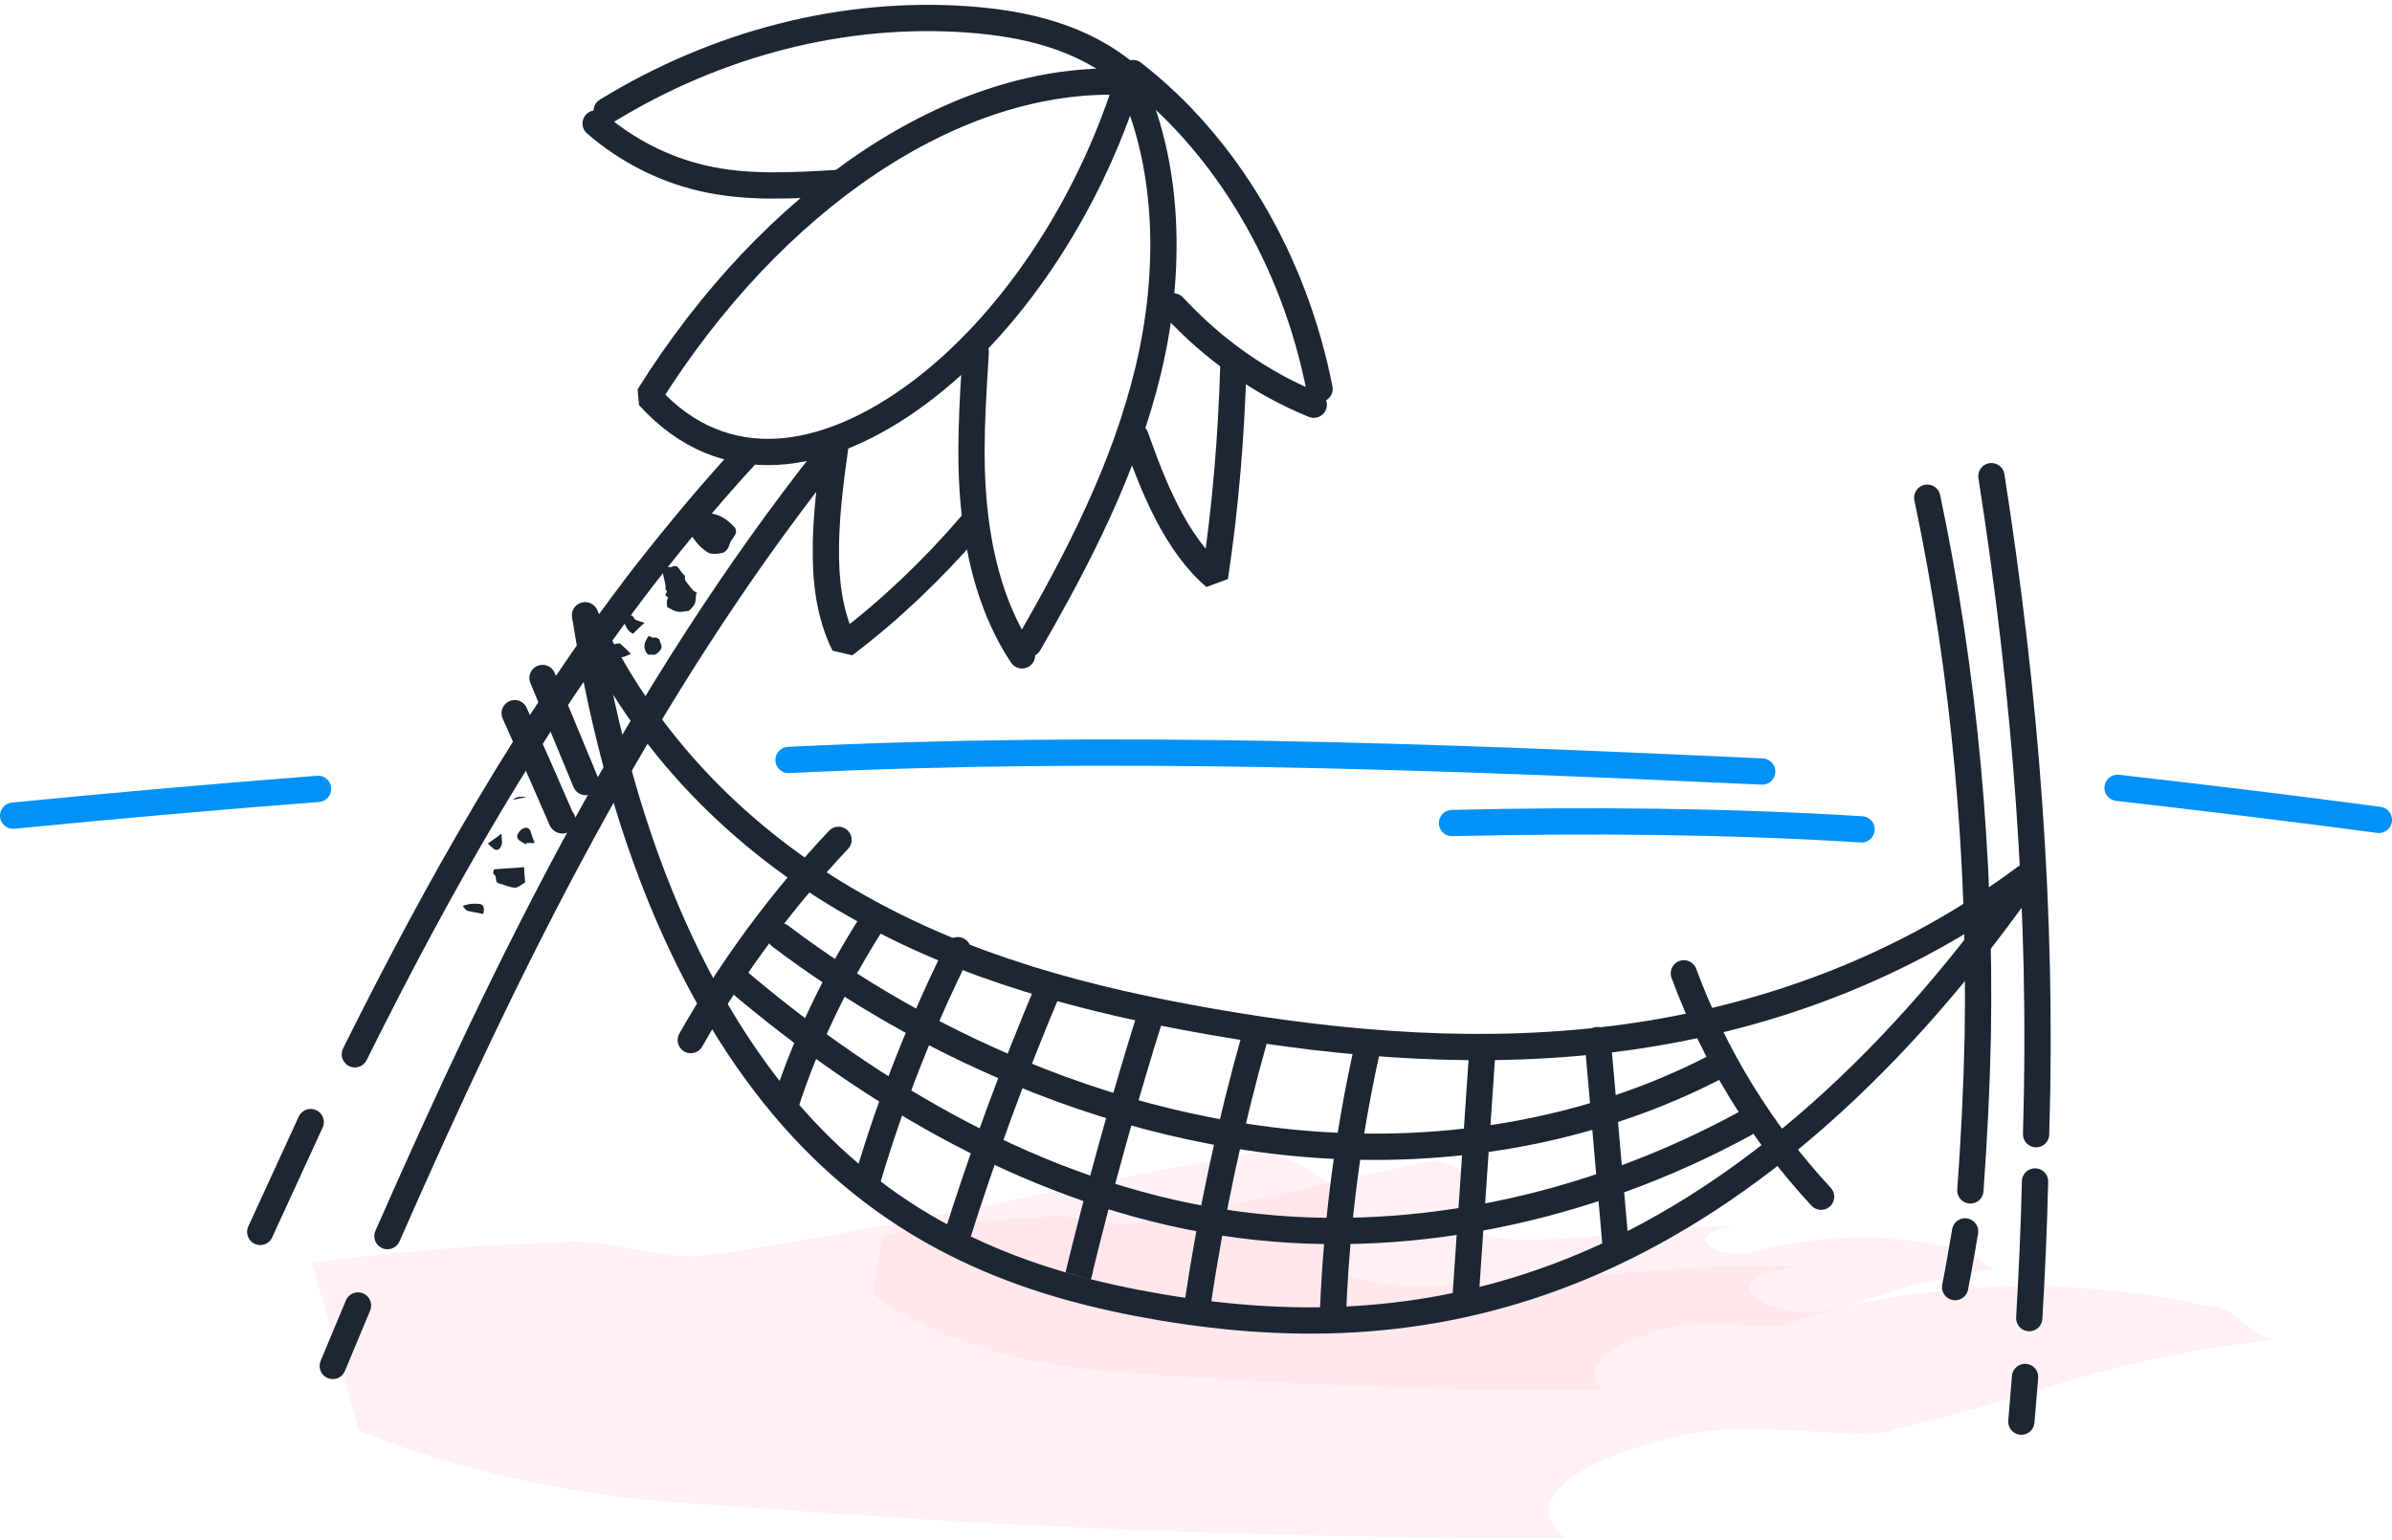 <?xml version="1.0" encoding="UTF-8"?>
<svg width="455px" height="293px" viewBox="0 0 455 293" version="1.1" xmlns="http://www.w3.org/2000/svg" xmlns:xlink="http://www.w3.org/1999/xlink">
    <!-- Generator: Sketch 61.2 (89653) - https://sketch.com -->
    <title>palm-shadow</title>
    <desc>Created with Sketch.</desc>
    <g id="icons-and-illustrations" stroke="none" stroke-width="1" fill="none" fill-rule="evenodd">
        <g id="export6" transform="translate(-1185, -3071)">
            <g id="palm-shadow" transform="translate(1187, 3074)">
                <path d="M416.903,245.272 C407.502,243.276 396.873,241.827 384.871,241.738 C372.87,241.649 359.588,242.96 345.148,246.383 C336.821,248.367 320.458,240.863 339.935,237.932 C315.77,237.134 299.278,240.738 281.042,241.376 L279.514,241.453 C254.978,242.625 251.057,239.318 251.388,234.96 C251.726,230.513 256.573,224.789 248.514,220.763 C245.997,218.548 242.302,217.013 237.693,216.055 C201.726,222.591 167.665,230.742 132.44,235.857 C124.123,237.08 112.897,232.3 104.53,233.391 C89.238,233.808 71.174,235.288 57.344,237.341 L66.248,269.218 C84.215,276.561 108.285,282.242 133.85,283.335 C186.321,287.431 239.209,289.852 295.693,289.604 C287.929,283.192 294.737,275.277 319.251,269.881 C325.547,268.525 334.117,268.947 341.833,269.317 L344.879,269.49 C347.57,269.638 349.982,269.749 352.149,269.751 L352.937,269.746 C355.509,269.713 357.497,269.495 358.688,268.831 C372.613,265.71 381.693,262.634 391.394,259.779 L393.025,259.303 C402.689,256.513 413.226,254.031 430.139,251.931 C424.464,250.171 423.939,245.45 416.903,245.272 Z" id="Path" fill="#FFD0D5" fill-rule="nonzero" opacity="0.3"></path>
                <path d="M370.042,234.479 C364.885,233.277 358.986,232.512 352.315,232.498 C345.883,232.484 338.902,233.243 331.191,235.187 L330.331,235.407 C325.731,236.643 316.758,232.21 327.512,230.43 C314.201,230.087 305.031,232.243 294.887,232.653 L293.552,232.735 C280.417,233.48 278.283,231.522 278.471,228.956 C278.666,226.307 281.379,222.917 276.974,220.518 C275.574,219.238 273.564,218.343 270.985,217.742 C251.021,221.77 232.173,226.733 212.707,229.888 C208.086,230.677 201.915,227.82 197.335,228.517 C188.887,228.806 178.906,229.836 171.128,231.079 L169.038,231.463 C167.911,231.672 166.844,231.881 165.847,232.122 L163.921,243.086 C166.77,245.404 170.692,247.797 175.392,249.845 L176.009,250.11 C185.916,254.412 199.225,257.71 213.44,258.237 C242.548,260.47 271.749,261.758 302.981,261.433 C298.739,257.684 302.509,252.904 316.056,249.522 C318.758,248.84 322.287,248.862 325.757,248.982 L329.88,249.144 C331.528,249.212 333.021,249.281 334.312,249.33 L334.952,249.314 C336.291,249.268 337.315,249.142 337.958,248.764 C345.838,246.8 350.947,244.914 356.42,243.192 L358.001,242.703 C363.065,241.165 368.789,239.728 377.563,238.484 C374.152,237.294 373.981,234.482 370.042,234.479 Z" id="Path" fill="#FFD0D5" fill-rule="nonzero" opacity="0.3"></path>
                <g id="Vrstva_3" transform="translate(86, 94)" fill="#1D2633" fill-rule="nonzero">
                    <g id="Group">
                        <path d="M38.9,18.5 C38.9,17.9 38.7,17.3 39.1,16.7 C39,16.6 38.7,16.4 38.6,16.3 C38.5,15.9 39.2,15.5 38.6,15.2 C38.6,15.2 38.6,15.1 38.6,15.1 C38.7,13.9 38.1,12.9 38.1,11.7 C38.4,11.2 38.8,10.8 39.5,10.9 C39.6,10.9 39.8,10.9 39.9,10.8 C40.5,10.6 40.8,10.7 41.1,11.1 C41.4,11.6 41.8,12.1 42.3,12.6 C42.3,12.8 42.2,13.2 42.4,13.5 C42.8,14.1 43.3,14.7 43.8,15.3 C44,15.5 44.3,15.6 44.6,15.8 C44.6,15.8 44.4,16 44.4,16.1 C44.3,17.9 44.3,17.9 43.1,19.2 C40.9,19.6 40.7,19.5 38.9,18.5 Z" id="Path"></path>
                        <path d="M43.5,1.5 C47.1,-0.3 49.7,1.1 51.8,3.4 C52,3.7 52.1,4.3 51.9,4.6 C51.6,5.3 51,5.8 50.8,6.5 C50.6,7.3 50.1,8 49.4,8.2 C48.4,8.4 47.2,8.6 46.3,7.9 C44.9,6.9 43.9,5.6 43.1,4.1 C43,3.9 43.2,3.6 43.2,3.3 C43.4,2.8 43.4,2.3 43.5,1.5 Z" id="Path"></path>
                        <path d="M35.4,24 C35.8,24.1 36,24.4 36.5,24.3 C36.8,24.2 37.1,24.5 37.4,24.6 C37.5,24.9 37.6,25.3 37.7,25.5 C37.9,25.9 37.9,26.4 37.6,26.7 C37.3,27.1 36.9,27.5 36.4,27.6 C36.1,27.6 35.7,27.5 35.4,27.6 C35.3,27.6 35,27.3 34.9,27.1 C34.3,26 34.6,25.1 35.4,24 Z" id="Path"></path>
                        <path d="M11.7,68 C11.7,68.9 11.8,69.8 11.9,70.9 C11.3,71.2 10.6,71.9 10,71.9 C9,71.9 7.9,71.3 6.9,71.1 C6,70.8 6.6,69.8 6,69.4 C5.6,69.1 5.9,68.8 6,68.4" id="Path"></path>
                        <path d="M32,27.4 C30.6,28.1 29.5,28.5 28.3,27.5 C28.2,25.9 28.4,25.5 29.9,25.4 C30.6,26 31.2,26.6 32,27.4 Z" id="Path"></path>
                        <path d="M13.7,63.4 C13,63.4 12.6,63.4 12.1,63.4 C12.1,63.5 12.2,63.6 12.2,63.7 C11.9,63.6 11.7,63.4 11.4,63.3 C10.5,62.8 10.3,62.5 10.4,61.9 C10.7,61.1 11.5,60.4 12.2,60.5 C12.5,60.5 12.8,60.9 12.9,61.1 C13.1,61.8 13.3,62.4 13.7,63.4 Z" id="Path"></path>
                        <path d="M30.4,20.5 C31.4,20.1 32.2,19.6 32.7,20.8 C32.8,20.9 33.1,21 33.3,21.1 C33.6,21.2 34,21.3 34.6,21.5 C33.7,22.3 33,23 32.4,23.6 C31,22.9 30.9,21.6 30.4,20.5 Z" id="Path"></path>
                        <path d="M9.5,55.2 C9.9,55 10.1,54.7 10.4,54.7 C10.9,54.6 11.6,54.5 12,54.7" id="Path"></path>
                        <path d="M3.9,76.9 C2.8,76.7 1.9,76.5 0.9,76.3 C0.6,76.2 0.4,75.8 0,75.4 C1.2,74.9 2.3,74.9 3.2,75 C3.9,75 4.3,75.8 3.9,76.9 Z" id="Path"></path>
                        <path d="M4.8,63.5 C5.6,62.9 6.4,62.4 7.4,61.6 C7.4,62.4 7.5,62.9 7.5,63.4 C7.4,63.8 7.3,64.2 7,64.5 C6.6,64.8 6.1,64.8 5.7,64.3 C5.4,64.1 5.2,63.9 4.8,63.5 Z" id="Path"></path>
                    </g>
                </g>
                <g id="Vrstva_5" stroke-linecap="round" stroke-linejoin="bevel" stroke-width="5">
                    <path d="M65.5,197.6 C81.3,165.8 98.8,134.8 120.5,106.6 C126.6,98.8 132.9,91.2 139.6,83.9" id="Path" stroke="#1D2633"></path>
                    <path d="M47.5,231.4 C50.7,224.4 53.9,217.5 57.1,210.5" id="Path" stroke="#1D2633"></path>
                    <path d="M71.7,232.2 C94.6,180.1 119.8,128.7 155.6,83.5" id="Path" stroke="#1D2633"></path>
                    <path d="M61.3,256.9 C62.9,253.1 64.5,249.2 66.1,245.4" id="Path" stroke="#1D2633"></path>
                    <path d="M371.8,231.3 C371.2,234.8 370.6,238.4 369.9,241.9" id="Path" stroke="#1D2633"></path>
                    <path d="M364.6,91.7 C371.7,125.4 374.8,160 374.2,194.4 C374,204.1 373.5,213.8 372.8,223.5" id="Path" stroke="#1D2633"></path>
                    <path d="M383.2,259 C383,261.8 382.7,264.7 382.5,267.5" id="Path" stroke="#1D2633"></path>
                    <path d="M385.1,221.8 C384.9,230.5 384.5,239.2 384,247.8" id="Path" stroke="#1D2633"></path>
                    <path d="M376.8,87.6 C383.3,129.1 386.6,170.6 385.3,212.8" id="Path" stroke="#1D2633"></path>
                    <path d="M109.3,114.1 C120.6,138.8 139.4,157.1 160.5,169.1 C181.6,181.2 204.9,187.3 228.4,191.4 C254.2,195.9 280.7,198 307.1,194.4 C333.5,190.8 360,181.3 383.2,164" id="Path" stroke="#1D2633"></path>
                    <path d="M109.3,114.1 C116.6,160.7 132.9,193.5 152.5,213.6 C172.1,233.7 195.1,241.7 218.6,245.7 C244.5,250.1 271.3,249.6 299.2,237.9 C327.1,226.2 356,203 383,164.8" id="Path" stroke="#1D2633"></path>
                    <path d="M129.4,194.9 C137.2,181.1 146.7,168.3 157.5,156.8" id="Path" stroke="#1D2633"></path>
                    <path d="M318.3,182.2 C324.1,197.9 333,212.4 344.4,224.7" id="Path" stroke="#1D2633"></path>
                    <path d="M146.4,175.1 C160.3,185.6 175.5,194.3 191.6,201 C212.9,209.9 235.8,215.1 258.9,215.2 C282,215.3 305.2,210.2 325.5,199.4" id="Path" stroke="#1D2633"></path>
                    <path d="M137.8,183.2 C164.1,205.6 195.7,224.2 230.6,229.6 C264.9,234.9 300.4,226.9 329.9,210.8" id="Path" stroke="#1D2633"></path>
                    <path d="M274.2,153.6 C300.2,153 326.2,153.2 352.1,154.8" id="Path" stroke="#0191F7"></path>
                    <path d="M400.8,146.9 C417.4,148.8 434,150.8 450.5,153" id="Path" stroke="#0191F7"></path>
                    <path d="M148,141.6 C209.4,138.6 270.6,140.9 333.2,143.8" id="Path" stroke="#0191F7"></path>
                    <path d="M0.5,152.2 C19.8,150.3 39.1,148.6 58.5,147.1" id="Path" stroke="#0191F7"></path>
                    <path d="M101.2,126 C103.9,132.6 106.7,139.2 109.4,145.8" id="Path" stroke="#1D2633"></path>
                    <path d="M95.9,132.7 C98.9,139.4 101.9,146.2 104.8,152.9 C104.8,153 104.9,153.1 105,153.1" id="Path" stroke="#1D2633"></path>
                    <path d="M121.4,72.4 C144.7,35.2 179.6,10.9 212.5,12.6 C204.9,36.8 190,59 172.6,71.9 C155.2,84.8 135.8,88.3 121.4,72.4 Z" id="Path" stroke="#1D2633"></path>
                    <path d="M183.6,64 C183,73.8 182.3,83.8 183.3,93.6 C184.3,103.5 186.9,113.4 192.4,121.7" id="Path" stroke="#1D2633"></path>
                    <path d="M193.7,119.5 C203.1,103.2 211.9,86.2 216.4,67.5 C220.9,48.8 220.6,28.1 212.5,11.3 C203.9,4 193,1.5 182.2,0.7 C158.7,-1 134.6,5.1 113.4,18.1" id="Path" stroke="#1D2633"></path>
                    <path d="M111.3,20.5 C117.3,25.7 124.3,29.2 131.6,30.9 C140.1,32.9 149,32.3 157.7,31.8" id="Path" stroke="#1D2633"></path>
                    <path d="M213.5,10.9 C231.3,24.7 244.2,46.5 249,71" id="Path" stroke="#1D2633"></path>
                    <path d="M221.2,55.3 C228.9,63.6 238,70 247.9,74" id="Path" stroke="#1D2633"></path>
                    <path d="M157,81.1 C156.1,87.6 155.2,94.1 155.1,100.6 C155,107.1 155.6,113.6 158.6,119.7 C167.2,113.2 175.3,105.5 182.7,96.9 C183.1,96.4 183.5,95.8 183.4,95.3" id="Path" stroke="#1D2633"></path>
                    <path d="M214,80.1 C217.5,90 221.7,100.4 229.1,106.8 C231.1,93.6 232.2,80.2 232.6,66.9" id="Path" stroke="#1D2633"></path>
                    <path d="M164.1,172.2 C157.1,183.1 151.4,194.9 147.4,207.2" id="Path" stroke="#1D2633"></path>
                    <path d="M236.9,193.6 C232.1,210.5 228.4,227.7 225.8,245.1" id="Path" stroke="#1D2633"></path>
                    <path d="M197.5,184.9 C190.9,200.5 185,216.5 179.9,232.7" id="Path" stroke="#1D2633"></path>
                    <path d="M280,196.5 C278.9,212.2 277.9,227.9 276.8,243.6" id="Path" stroke="#1D2633"></path>
                    <path d="M301.9,194.9 C303.1,208.2 304.2,221.6 305.4,234.9" id="Path" stroke="#1D2633"></path>
                    <path d="M257.9,197.3 C254.4,213.2 252.3,229.5 251.6,245.8" id="Path" stroke="#1D2633"></path>
                    <path d="M217,189.7 C211.8,206.2 207.2,222.9 203.1,239.7 C203.2,239.4 203.3,239.1 203.4,238.7" id="Path" stroke="#1D2633"></path>
                    <path d="M180.2,177.8 C173.3,191.7 167.5,206.3 163.1,221.2" id="Path" stroke="#1D2633"></path>
                </g>
            </g>
        </g>
    </g>
</svg>